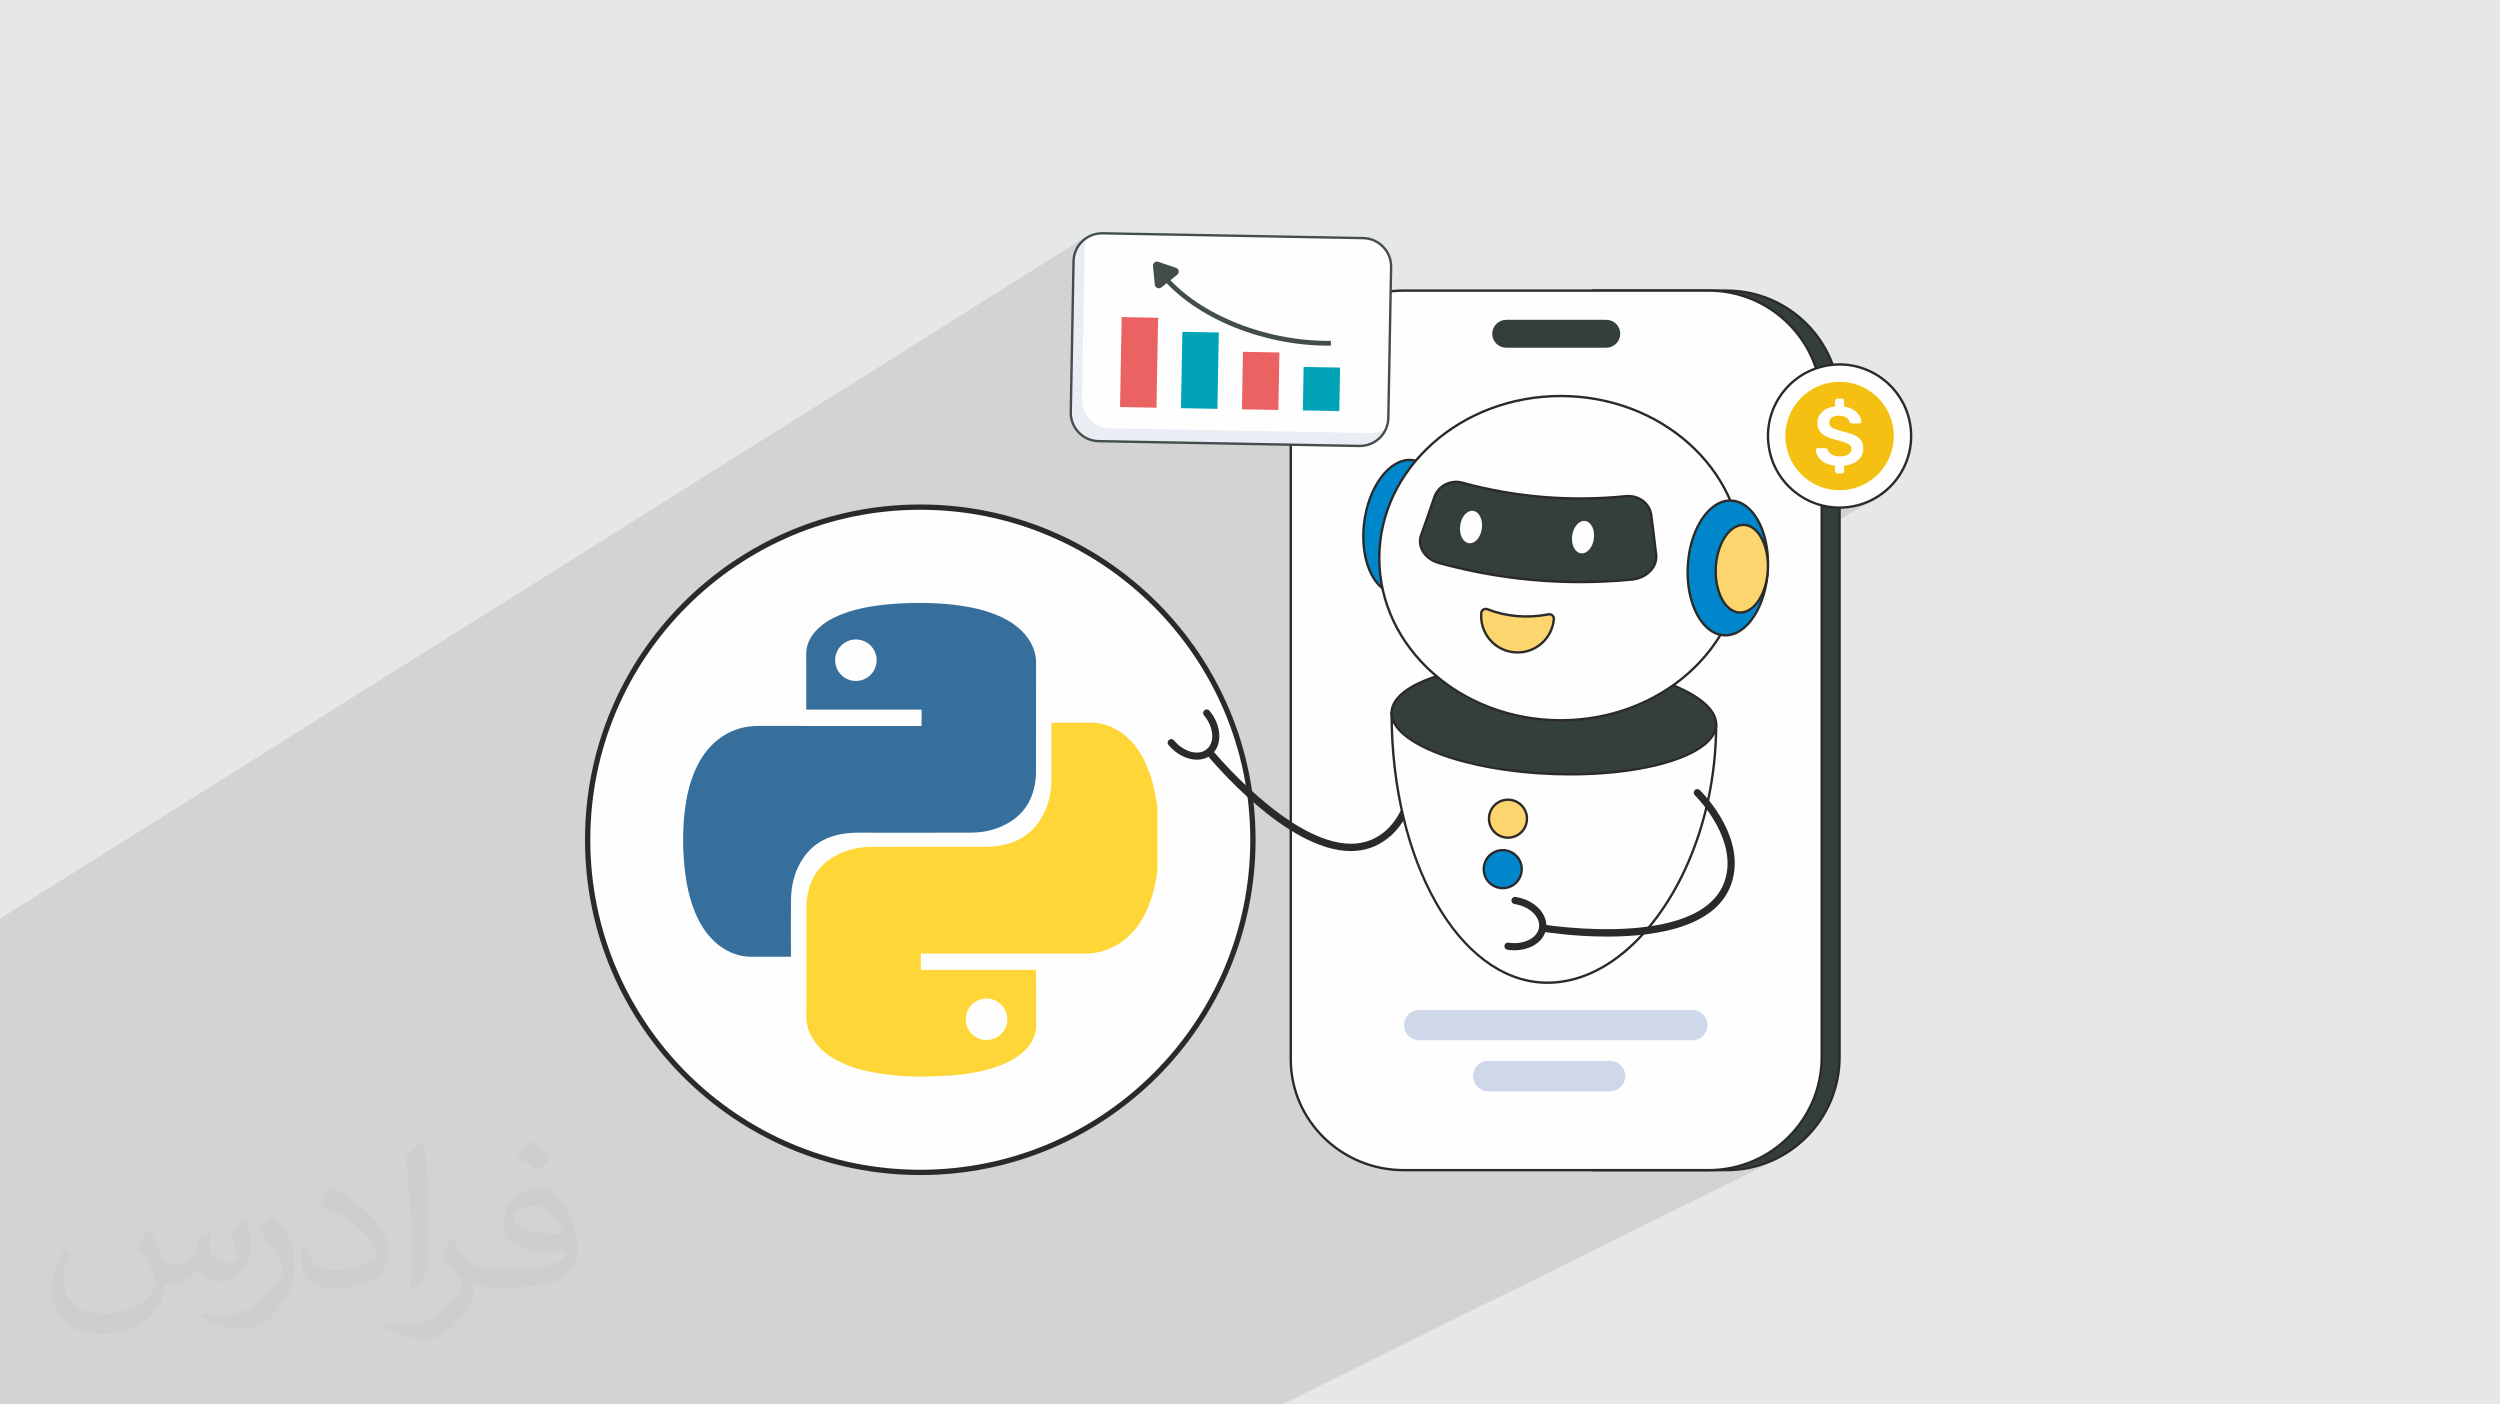 <?xml version="1.0" encoding="UTF-8"?>
<!DOCTYPE svg PUBLIC "-//W3C//DTD SVG 1.1//EN" "http://www.w3.org/Graphics/SVG/1.1/DTD/svg11.dtd">
<!-- Creator: CorelDRAW 2020 (64-Bit) -->
<svg xmlns="http://www.w3.org/2000/svg" xml:space="preserve" width="94.192mm" height="52.917mm" version="1.1" style="shape-rendering:geometricPrecision; text-rendering:geometricPrecision; image-rendering:optimizeQuality; fill-rule:evenodd; clip-rule:evenodd"
viewBox="0 0 9404.92 5283.66"
 xmlns:xlink="http://www.w3.org/1999/xlink"
 xmlns:xodm="http://www.corel.com/coreldraw/odm/2003">
 <defs>
  <style type="text/css">
   <![CDATA[
    .str0 {stroke:#2B2A29;stroke-width:19.97;stroke-miterlimit:22.926}
    .fil3 {fill:#FEFEFE}
    .fil0 {fill:#E6E7E8}
    .fil8 {fill:#FEFEFE;fill-rule:nonzero}
    .fil7 {fill:#2B2A29;fill-rule:nonzero}
    .fil12 {fill:#EB6262;fill-rule:nonzero}
    .fil14 {fill:#FCD56F;fill-rule:nonzero}
    .fil16 {fill:#F6C012;fill-rule:nonzero}
    .fil9 {fill:#EBEDF4;fill-rule:nonzero}
    .fil15 {fill:#CFD8E9;fill-rule:nonzero}
    .fil10 {fill:#424D4C;fill-rule:nonzero}
    .fil6 {fill:#343E3D;fill-rule:nonzero}
    .fil11 {fill:#00A4B6;fill-rule:nonzero}
    .fil13 {fill:#0086CA;fill-rule:nonzero}
    .fil4 {fill:#366E9C;fill-rule:nonzero}
    .fil5 {fill:#FFD637;fill-rule:nonzero}
    .fil2 {fill:#373435;fill-opacity:0.031}
    .fil1 {fill:#2B2A29;fill-opacity:0.102}
   ]]>
  </style>
 </defs>
 <g id="Layer_x0020_1">
  <polygon class="fil0" points="-0,0 9404.92,0 9404.92,5283.66 -0,5283.66 "/>
  <polygon class="fil1" points="790.64,5283.66 783.19,5283.66 778.35,5283.66 753.23,5283.66 716.68,5283.66 712.68,5283.66 710.55,5283.66 702.43,5283.66 684.71,5283.66 676.72,5283.66 668.8,5283.66 660.42,5283.66 658.72,5283.66 653.09,5283.66 644.91,5283.66 642.78,5283.66 641.52,5283.66 637.33,5283.66 637.24,5283.66 635.04,5283.66 634.94,5283.66 632.1,5283.66 631.31,5283.66 628.33,5283.66 625.26,5283.66 624.44,5283.66 621.5,5283.66 619.37,5283.66 616.88,5283.66 616.19,5283.66 611.15,5283.66 610.41,5283.66 603.65,5283.66 601.49,5283.66 599.26,5283.66 594.28,5283.66 592.56,5283.66 592.1,5283.66 588.03,5283.66 581.16,5283.66 577.55,5283.66 576.84,5283.66 572.37,5283.66 572.17,5283.66 551.11,5283.66 547.1,5283.66 543.39,5283.66 527.05,5283.66 524.66,5283.66 509.33,5283.66 501.67,5283.66 494.64,5283.66 493.52,5283.66 491.24,5283.66 481.67,5283.66 478.73,5283.66 458.6,5283.66 453.21,5283.66 449.05,5283.66 446.76,5283.66 445.18,5283.66 444.71,5283.66 439.46,5283.66 439.15,5283.66 437.58,5283.66 436.35,5283.66 434.75,5283.66 430.11,5283.66 410.64,5283.66 404.35,5283.66 400.63,5283.66 394.09,5283.66 367.28,5283.66 359.88,5283.66 351,5283.66 329.01,5283.66 327.5,5283.66 314.29,5283.66 304.49,5283.66 300.36,5283.66 300.04,5283.66 298.87,5283.66 295.93,5283.66 295.76,5283.66 291.58,5283.66 287.92,5283.66 285.72,5283.66 280.09,5283.66 264.74,5283.66 263.26,5283.66 262.25,5283.66 261.7,5283.66 258.7,5283.66 253.38,5283.66 249.97,5283.66 240.18,5283.66 239.69,5283.66 237.94,5283.66 231.77,5283.66 225.8,5283.66 225.35,5283.66 219.28,5283.66 206.7,5283.66 191.95,5283.66 191.44,5283.66 191.1,5283.66 126.32,5283.66 113.18,5283.66 110.66,5283.66 103.27,5283.66 98.25,5283.66 94.72,5283.66 80.78,5283.66 30.44,5283.66 27.73,5283.66 21.11,5283.66 19.75,5283.66 13.84,5283.66 11.52,5283.66 10.72,5283.66 -0,5283.66 -0,5281.88 -0,5277.66 -0,5276.67 -0,5273.36 -0,5270.04 -0,5261.47 -0,5261.16 -0,5258.92 -0,5258.83 -0,5254.8 -0,5250.49 -0,5218.25 -0,5215.13 -0,5213.51 -0,5194.09 -0,5184.27 -0,5148.33 -0,5143.87 -0,5141.93 -0,5122.16 -0,5119.55 -0,5116.94 -0,5111.93 -0,5106.16 -0,5099.12 -0,5093.17 -0,5090.2 -0,5089.73 -0,5085.05 -0,5076.15 -0,5036.09 -0,5011.75 -0,5008.74 -0,5004.73 -0,4995.71 -0,4992.35 -0,4991.26 -0,4980.44 -0,4976.93 -0,4975.89 -0,4971.43 -0,4958.08 -0,4911.37 -0,4905.8 -0,4904.34 -0,4903.79 -0,4879.83 -0,4847.3 -0,4845.81 -0,4844.19 -0,4837.33 -0,4833.87 -0,4833.63 -0,4829.97 -0,4821.04 -0,4820.62 -0,4816.46 -0,4812.28 -0,4811.77 -0,4807.07 -0,4802.9 -0,4793.03 -0,4764.76 -0,4762.57 -0,4750.81 -0,4748.37 -0,4709.94 -0,4705.51 -0,4705.47 -0,4700.94 -0,4694.67 -0,4693.6 -0,4689.77 -0,4685.14 -0,4669.36 -0,4652.44 -0,4643.98 -0,4641 -0,4634.97 -0,4628.97 -0,4563.28 -0,4556.08 -0,4538.32 -0,4532.66 -0,4491.14 -0,4479.57 -0,4465.64 -0,4442.07 -0,4440.13 -0,4430.06 -0,4425.4 -0,4416.5 -0,4407.22 -0,4396.08 -0,4366.08 -0,4365.08 -0,4361.65 -0,4326.29 -0,4325.52 -0,4324.49 -0,4322.93 -0,4309.66 -0,4294.02 -0,4293.15 -0,4273.42 -0,4269.53 -0,4230.9 -0,4221.88 -0,4221.18 -0,4217.41 -0,4216.13 -0,4212.37 -0,4207.73 -0,4170.47 -0,4168.22 -0,4166.92 -0,4163 -0,4156.62 -0,4142.65 -0,4094.73 -0,4045.09 -0,4028.17 -0,4009.98 -0,4007.47 -0,3989.74 -0,3969.61 -0,3874.05 -0,3823.13 -0,3797.43 -0,3780.46 -0,3771.16 -0,3745.38 -0,3718.56 -0,3689.61 -0,3683.97 -0,3514.59 -0,3512.01 -0,3509.44 -0,3492.37 -0,3483.46 -0,3466.08 -0,3461.35 -0,3461.32 -0,3459.08 -0,3456.62 4085.53,890.72 4076.61,897.06 4068.26,904.35 4062.45,910.52 4087.46,894.82 4087.24,895 4089.51,893.57 4087.57,898.28 4086.73,900.66 4090,898.61 4107.57,889.48 4126.88,883.85 4147.51,882.15 5128.16,900.24 5148.77,902.7 5167.9,909.04 5185.14,918.84 5200.09,931.65 5212.34,947.07 5221.49,964.66 5227.11,984.01 5228.81,1004.69 5227.12,1096.74 5237.63,1095.4 5259.23,1093.75 5281.1,1093.2 5983.36,1093.2 5990.98,1088.7 5990.98,1093.2 5995.46,1093.2 6428.02,1093.2 6495.17,1093.2 6517.04,1093.75 6538.63,1095.4 6559.91,1098.11 6580.85,1101.84 6601.42,1106.59 6621.6,1112.33 6641.36,1119.01 6660.66,1126.62 6679.5,1135.14 6697.83,1144.54 6715.63,1154.77 6732.89,1165.84 6749.56,1177.69 6765.62,1190.32 6781.05,1203.68 6795.82,1217.76 6809.9,1232.52 6823.26,1247.95 6835.89,1264.02 6847.74,1280.69 6858.81,1297.94 6869.04,1315.75 6878.44,1334.08 6886.95,1352.91 6894.56,1372.22 6901.25,1391.97 6906.98,1412.15 6911.74,1432.72 6912.45,1436.76 6919.19,1436.38 6939.66,1437.26 6959.63,1440.14 6979.01,1444.93 6997.67,1451.55 7015.49,1459.89 7032.36,1469.86 7048.19,1481.39 7062.84,1494.36 7076.21,1508.71 7088.19,1524.31 7098.64,1541.12 7107.49,1559 7114.6,1577.89 7119.85,1597.7 7123.15,1618.32 7124.35,1639.16 7123.48,1659.63 7120.59,1679.6 7115.8,1698.97 7109.18,1717.62 7100.84,1735.43 7090.86,1752.32 7079.34,1768.13 7066.36,1782.78 7052.01,1796.15 7036.4,1808.12 7019.59,1818.59 6920.37,1873.78 6920.37,1905.08 6922.71,1905.11 6935.83,1904.65 6948.99,1903.54 6975.72,1899.25 7001.39,1892.42 7025.88,1883.2 7049.1,1871.71 7006.46,1895.34 7027.75,1887.33 7051.36,1875.66 7007.92,1899.74 7015.57,1897.14 7027.98,1892.22 7040.1,1886.69 7051.93,1880.59 6920.37,1953.5 6920.37,3976.81 6919.82,3998.69 6918.18,4020.28 6915.47,4041.56 6911.74,4062.5 6906.98,4083.07 6901.25,4103.25 6894.56,4123 6886.95,4142.31 6878.44,4161.14 6869.04,4179.47 6858.81,4197.29 6847.74,4214.53 6835.89,4231.2 6823.26,4247.27 6809.9,4262.7 6795.82,4277.46 6781.05,4291.54 6765.62,4304.9 6749.56,4317.53 6732.89,4329.39 6715.63,4340.45 6697.83,4350.68 6679.5,4360.08 6628.97,4385.08 6642.76,4380.41 6662.26,4372.7 6681.29,4364.08 4822.4,5283.66 4812.98,5283.66 4803.11,5283.66 4758.49,5283.66 4749.14,5283.66 4739.23,5283.66 4726.7,5283.66 4709.42,5283.66 4662.66,5283.66 4645.41,5283.66 4315.4,5283.66 4252.77,5283.66 4245.93,5283.66 4237.44,5283.66 3758.54,5283.66 3752.74,5283.66 3695.91,5283.66 3694.39,5283.66 3690.28,5283.66 3632.55,5283.66 3569.03,5283.66 3552.28,5283.66 3536.91,5283.66 3476.84,5283.66 3108.52,5283.66 3095.55,5283.66 2896.7,5283.66 2890.34,5283.66 2880.94,5283.66 2872.35,5283.66 2841.99,5283.66 2839.76,5283.66 2822.75,5283.66 2725.48,5283.66 2527.51,5283.66 2514.46,5283.66 2501.7,5283.66 2466.7,5283.66 2448.97,5283.66 2439.03,5283.66 2410.42,5283.66 2403.8,5283.66 2402.21,5283.66 2402.02,5283.66 2398.78,5283.66 2393.46,5283.66 2391.67,5283.66 2168.92,5283.66 2140.71,5283.66 2132.55,5283.66 2122.18,5283.66 2074.88,5283.66 2057.39,5283.66 2052.88,5283.66 2043.64,5283.66 2035.72,5283.66 2035.1,5283.66 1921.91,5283.66 1921.03,5283.66 1895.86,5283.66 1824.9,5283.66 1816.52,5283.66 1810.35,5283.66 1808.41,5283.66 1796.28,5283.66 1794.32,5283.66 1781.15,5283.66 1773.2,5283.66 1764.76,5283.66 1753.46,5283.66 1752.87,5283.66 1752.86,5283.66 1744.44,5283.66 1736.32,5283.66 1736,5283.66 1730.33,5283.66 1729.43,5283.66 1727.29,5283.66 1726.37,5283.66 1723.33,5283.66 1723.29,5283.66 1719.38,5283.66 1624.11,5283.66 1623.32,5283.66 1599.47,5283.66 1501.29,5283.66 1486.15,5283.66 1478.3,5283.66 1469.97,5283.66 1430.78,5283.66 1419.93,5283.66 1363.56,5283.66 1355.82,5283.66 1347.22,5283.66 1334.42,5283.66 1332.26,5283.66 1297.79,5283.66 1283.92,5283.66 1282.16,5283.66 1278.69,5283.66 1249.31,5283.66 1241.51,5283.66 1233.57,5283.66 1232.24,5283.66 1227.48,5283.66 1213.85,5283.66 1213.34,5283.66 1187.45,5283.66 1155.67,5283.66 1147.9,5283.66 1140,5283.66 1134.18,5283.66 1101.72,5283.66 1097.54,5283.66 1067.7,5283.66 1054.88,5283.66 1009.86,5283.66 971.84,5283.66 963.68,5283.66 963.39,5283.66 952.87,5283.66 944.45,5283.66 934.06,5283.66 925.82,5283.66 911.59,5283.66 903.63,5283.66 895.73,5283.66 889.27,5283.66 874.98,5283.66 874.2,5283.66 866.98,5283.66 859.77,5283.66 851.26,5283.66 833.77,5283.66 828.12,5283.66 826.9,5283.66 820.5,5283.66 820.02,5283.66 800.69,5283.66 "/>
  <path class="fil2" d="M564.26 4628.75c17.95,27.21 29.6,53.36 40.96,82.43 8.45,16.91 12.93,48.09 52.57,48.09 11.61,0 28.28,-3.42 43.06,-11.61 16.63,-8.73 29.32,-21.94 35.94,-42l15.85 -53.36 38.57 -19.02 2.64 2.64c-5.27,20.09 -6.59,39.36 -6.59,54.43 0,44.63 38.57,61.56 69.22,61.56 17.95,0 34.09,-8.73 34.09,-25.11 0,-21.13 -8.98,-57.06 -20.62,-89.29 17.95,-17.95 35.94,-35.94 56.53,-50.47l3.17 1.6c8.98,38.04 14,75.56 14,100.66 0,24.57 -10.83,51.79 -19.81,69.49 -18.49,34.87 -51.25,62.62 -90.87,62.62 -30.1,0 -63.65,-15.07 -86.66,-43.06l-1.32 0c-21.66,26.96 -55.22,51.25 -108.86,51.25l-16.63 0c-2.64,35.41 -10.29,60.49 -21.94,82.95 -31.95,62.34 -126.81,106.47 -216.1,106.47 -124.17,0 -186.51,-71.59 -186.51,-166.96 0,-58.91 19.27,-113.6 48.88,-152.42l24.29 10.04c-18.49,35.41 -30.91,68.68 -30.91,101.45 0,89.29 72.66,131.83 156.4,131.83 77.68,0 173.83,-49.41 191.28,-106.72 -6.59,-62.62 -30.1,-91.93 -66.04,-148.99 10.83,-19.02 24.83,-38.04 42.28,-58.38l3.17 0 0 0 0 0 -0.02 -0.09zm1432.14 -336.04c26.15,16.39 51.79,35.66 76.87,57.85 -14,19.81 -31.45,37.79 -53.11,53.64 -25.11,-20.34 -50.19,-37.79 -75.84,-56.27 17.42,-19.55 34.62,-38.29 52.04,-55.22l0 0 0 0 0 0 0 0 0 0 0.03 0zm13.47 244.11c-42.28,0 -76.87,27.75 -76.87,48.34 0,44.13 84.53,57.85 185.72,57.31 -12.68,-51.79 -57.06,-105.68 -108.86,-105.68l0.01 0.03zm-94.86 236.19c54.96,0 103.04,-1.6 139.74,-10.83 40.96,-10.29 75.56,-30.91 75.56,-45.17 0,-3.7 0,-8.19 -1.32,-11.89 -22.98,2.11 -49.41,2.11 -72.38,2.11 -74.49,0 -131.55,-16.91 -154.02,-58.66 -5.55,-11.61 -9.51,-24.57 -9.51,-39.36 0,-40.43 17.42,-79.79 48.09,-107 25.61,-22.45 53.89,-36.44 82.67,-36.44 52.04,0 93.51,41.75 122.57,107.54 15.85,35.94 26.68,77.4 26.68,129.72 0,34.87 -9.51,64.19 -31.17,85.85 -40.43,39.11 -114.92,53.89 -229.04,53.89l-51.79 0 0 0 -13.47 0c-28.28,0 -48.62,-5.02 -64.72,-17.42l-2.64 0c0.79,6.59 1.32,12.93 1.32,19.02 0,25.61 -8.45,58.38 -25.61,84.53 -50.72,75.3 -105.68,108.04 -153.24,108.04 -48.09,0 -107,-18.49 -160.11,-42.54l9.51 -18.49c17.17,7.13 40.96,11.89 73.7,11.89 85.85,0 198.66,-82.43 212.66,-163 -3.17,-6.59 -8.98,-15.32 -17.17,-24.57 -25.11,-29.85 -40.96,-54.68 -55.75,-80.83 12.68,-25.11 24.29,-45.17 35.13,-63.4l4.49 -0.53c36.72,74.77 69.99,117.55 144.23,117.55l11.61 0 0 0 53.89 0 0 0 0 0 0 0 0 0 0 0 0.09 0.01zm-371.98 79c6.34,-34.34 6.87,-72.91 6.87,-108.86l0 -53.36c0,-99.6 -12.68,-244.36 -22.98,-338.68 17.95,-19.27 43.06,-42 62.87,-57.31l5.81 1.6c13.47,118.62 16.63,256 16.63,383.06 0,33.3 -1.32,65.79 -4.49,89.55 -1.85,30.1 -19.27,52.83 -56.53,87.7l-8.19 -3.7zm-382.8 -157.19c1.85,46.77 24.83,83.49 105.15,83.49 49.93,0 92.19,-12.93 138.96,-35.13 8.45,-3.7 12.93,-8.73 12.93,-12.93 0,-29.32 -22.45,-68.15 -60.23,-103.55 -36.72,-33.3 -85.34,-62.62 -130.76,-82.18 -15.6,-6.59 -20.62,-13.47 -20.62,-20.09 0,-13.47 17.95,-41.75 32.77,-62.09l5.02 -0.53c52.04,27.21 110.17,67.64 153.24,112.53 39.11,41.47 63.4,83.49 63.4,129.19 0,33.81 -10.29,65.51 -26.96,95.11 -57.06,28.79 -117.83,50.72 -178.06,50.72 -73.17,0 -123.1,-34.34 -123.1,-114.92 0,-8.73 0,-22.19 3.17,-39.64l25.11 0 0 0 0 0 0 0 0 0 0 0 -0.02 0zm-132.37 -132.9l45.45 73.45c16.63,27.21 32.23,56.81 32.23,103.55l0 59.7c0,48.34 -30.91,100.13 -80.83,151.38 -39.11,34.62 -73.7,49.41 -105.68,49.41 -47.55,0 -101.98,-14.79 -164.85,-41.75l7.13 -18.49c19.81,5.27 42.79,9.77 71.06,9.77 90.36,-0.53 182.8,-66.57 225.08,-147.15 5.02,-9.26 6.87,-17.95 6.87,-24.04 0,-9.26 -5.02,-19.55 -8.98,-28.79 -22.98,-43.31 -48.62,-82.95 -76.87,-119.68 14.79,-23.25 29.6,-45.7 45.7,-67.9l3.7 0.53 0 0 0 0 0 0 0 0 0 0 -0.02 0.01z"/>
  <g id="_3052775199648">
   <g>
    <circle class="fil3 str0" cx="3462.1" cy="3159.15" r="1251.37"/>
    <g>
     <path class="fil4" d="M2569.98 3188.06c0,-19.93 0,-39.85 0,-59.77 0.25,-1.9 0.66,-3.78 0.72,-5.67 0.97,-35.08 4.18,-69.92 9.9,-104.55 6.06,-36.66 15.1,-72.52 28.9,-107.06 18.59,-46.54 44.48,-88.19 82.76,-121.32 29.11,-25.19 62.39,-42.59 99.69,-51.93 23.42,-5.87 47.26,-6.92 71.5,-6.86 199.65,0.5 399.3,0.28 598.94,0.27 1.56,0 3.12,-0.16 4.54,-0.24 0,-20.72 0,-40.85 0,-61.48 -144.75,0 -289.15,0 -433.78,0 0,-2.43 0,-4.34 0,-6.26 -0.08,-64.37 -0.17,-128.75 -0.25,-193.11 -0.01,-1.79 -0.18,-3.57 -0.07,-5.35 0.46,-8.27 0.15,-16.68 1.66,-24.76 5.48,-29.51 20.91,-53.61 42.16,-74.25 24.44,-23.76 53.56,-40.14 84.87,-52.84 47.04,-19.08 96.23,-29.35 146.4,-35.76 37.16,-4.75 74.47,-7.32 111.91,-8.23 1.31,-0.04 2.62,-0.4 3.91,-0.61 22.91,0 45.79,0 68.7,0 1.75,0.23 3.49,0.63 5.25,0.67 41.92,1.05 83.62,4.39 125.07,10.87 40.52,6.31 80.27,15.66 118.57,30.54 38.23,14.86 73.61,34.46 102.98,63.69 24.74,24.62 42.16,53.46 50.03,87.72 3.65,15.91 3.35,31.98 3.3,48.24 -0.36,130.68 -0.19,261.37 -0.23,392.07 -0.01,21.15 -2.3,42.09 -7.15,62.7 -12.51,53.28 -40.97,95.63 -87.31,125.18 -45.26,28.88 -95.49,42.18 -148.64,42.43 -141.55,0.65 -283.09,0.28 -424.64,0.17 -27.88,-0.01 -55.46,2.18 -82.54,9.1 -49.79,12.72 -91.14,38.44 -121.3,80.52 -34.82,48.58 -49.6,103.76 -50.18,162.8 -0.69,69.72 -0.14,139.46 -0.14,209.19 0,1.59 0,3.19 0,5.13 -2.17,0 -3.77,-0.01 -5.39,0 -49.8,0 -99.61,0.16 -149.42,-0.11 -9.6,-0.06 -19.32,-1.03 -28.74,-2.9 -39.54,-7.86 -73.78,-26.26 -103.29,-53.57 -34.15,-31.59 -57.56,-70.32 -74.96,-113.01 -14.37,-35.28 -23.91,-71.91 -30.57,-109.36 -6.06,-34.11 -9.73,-68.47 -11.48,-103.04 -0.5,-9.76 -1.12,-19.5 -1.69,-29.26zm649.86 -782.41l0 0c-43.08,0.01 -77.98,34.75 -78.03,77.68 -0.04,43.34 34.69,78.39 77.75,78.46 43.14,0.06 78.31,-34.92 78.37,-77.95 0.06,-43.14 -34.94,-78.19 -78.09,-78.19z"/>
     <path class="fil5" d="M4354.22 3036.4c0,80.59 0,161.17 0,241.76 -1.19,6.83 -2.43,13.66 -3.53,20.5 -5.71,35.06 -14.15,69.38 -26.85,102.58 -17.89,46.78 -42.87,88.98 -80.32,122.98 -36.47,33.11 -79.1,53.35 -127.81,60.87 -16.52,2.55 -33.08,2.18 -49.74,2.16 -198.94,-0.27 -397.88,-0.18 -596.81,-0.18 -1.6,0 -3.21,0 -4.94,0 0,20.73 0,40.97 0,61.54 144.53,0 288.7,0 433.42,0 0,1.89 0,3.48 0.01,5.07 0.26,68.55 0.61,137.08 0.7,205.63 0.01,7.21 -0.79,14.57 -2.31,21.62 -6.88,31.91 -24.79,57.12 -48.93,78.26 -31.02,27.18 -67.67,44.04 -106.45,56.69 -53.48,17.43 -108.69,25.98 -164.55,30.06 -32.73,2.4 -65.61,3.16 -98.43,3.83 -41.79,0.86 -83.54,-0.96 -125.07,-5.61 -25.18,-2.82 -50.27,-6.8 -75.19,-11.45 -42.41,-7.92 -83.4,-20.56 -122.03,-40.11 -36.55,-18.49 -68.72,-42.42 -92.3,-76.54 -16.22,-23.44 -26.76,-49.22 -29.19,-77.81 -0.89,-10.44 -0.29,-21.04 -0.29,-31.56 -0.01,-127.87 0.02,-255.73 -0.03,-383.6 -0.02,-22.64 1.59,-45.08 6.55,-67.22 12.03,-53.55 39.95,-96.47 86.17,-126.55 45.8,-29.79 96.88,-43.24 151.02,-43.47 141.84,-0.59 283.68,-0.24 425.53,-0.16 28.48,0.01 56.57,-2.59 84.17,-9.98 46.85,-12.57 86.03,-36.91 115.31,-75.85 35.59,-47.3 51.65,-101.72 52.79,-160.07 1.38,-71.64 0.34,-143.33 0.35,-214.99 0,-1.87 0,-3.73 0,-5.94 2.36,0 4.11,0 5.87,0 47.73,0 95.46,0.15 143.18,-0.06 30.93,-0.14 59.86,7.51 87.27,21.37 40.91,20.71 71.89,52.14 96.04,90.58 35.3,56.17 52.45,118.63 62.78,183.38 1.18,7.42 2.39,14.85 3.58,22.27zm-643.35 876.12l0 0c43.3,0.09 78.37,-34.62 78.51,-77.72 0.14,-42.81 -34.97,-78.26 -77.59,-78.35 -43.45,-0.1 -78.34,34.41 -78.5,77.65 -0.18,43.52 34.27,78.34 77.58,78.42z"/>
    </g>
   </g>
   <g>
    <path class="fil6" d="M6495.17 1093.2l-499.7 0 0 3308.8 499.7 0c234.79,0 425.21,-190.38 425.21,-425.2l0 -2458.41c0,-234.78 -190.41,-425.2 -425.21,-425.2z"/>
    <path class="fil7" d="M5999.98 4397.52l495.19 0c231.99,0 420.75,-188.72 420.75,-420.71l0 -2458.41c0,-231.98 -188.76,-420.69 -420.75,-420.69l-495.19 0 0 3299.81zm495.19 9l-504.19 0 0 -3317.82 504.19 0c236.93,0 429.71,192.77 429.71,429.7l0 2458.41c0,236.96 -192.78,429.71 -429.71,429.71z"/>
    <path class="fil8" d="M4855.92 1527.29l0 2458.42c0,225.92 190.38,416.3 425.19,416.3l1146.91 0c234.88,0 425.19,-190.38 425.19,-425.2l0 -2458.41c0,-234.78 -190.3,-425.2 -425.19,-425.2l-1146.91 0c-234.8,0 -425.19,190.41 -425.19,434.08z"/>
    <path class="fil7" d="M5281.1 1097.71c-235.91,0 -420.71,188.69 -420.71,429.58l0 2458.42c0,227.08 188.72,411.82 420.71,411.82l1146.89 0c231.99,0 420.7,-188.72 420.7,-420.71l0 -2458.41c0,-231.98 -188.71,-420.69 -420.7,-420.69l-1146.89 0zm1146.89 3308.81l-1146.89 0c-236.96,0 -429.71,-188.77 -429.71,-420.81l0 -2458.42c0,-118.6 44.69,-229.25 125.86,-311.59 80.73,-81.9 188.63,-127 303.85,-127l1146.89 0c236.93,0 429.71,192.77 429.71,429.7l0 2458.41c0,236.96 -192.78,429.71 -429.71,429.71z"/>
    <path class="fil8" d="M4038.67 982.63l-10.47 568.03c-1.11,59.07 45.92,107.85 104.98,108.94l980.65 18.09c59.19,1.08 107.94,-45.91 109.03,-104.99l10.47 -567.93c1.1,-59.13 -45.95,-107.95 -105.09,-109.02l-980.65 -18.09c-59.06,-1.09 -107.83,45.92 -108.93,104.98z"/>
    <path class="fil9" d="M4038.67 982.63l-10.47 568.03c-1.11,59.07 45.92,107.85 104.98,108.94l980.65 18.09c44.71,0.82 83.49,-25.82 100.26,-64.45 -16.89,10.52 -36.9,16.32 -58.17,15.93l-980.66 -18.08c-59.08,-1.09 -106.08,-49.86 -105,-108.95l10.47 -568.02c0.27,-14.47 3.32,-28.14 8.79,-40.55 -29.92,18.41 -50.14,51.27 -50.84,89.07z"/>
    <path class="fil10" d="M4038.67 982.63l4.5 0.09 -10.47 568.02c-0.51,27.37 9.68,53.29 28.67,73.01 18.98,19.7 44.52,30.84 71.89,31.34l980.65 18.08c56.55,1.02 103.42,-44.05 104.44,-100.56l10.47 -567.93c1.05,-56.55 -44.09,-103.4 -100.66,-104.45l-980.65 -18.08c-56.36,-1.05 -103.31,44.05 -104.34,100.57l-4.5 -0.09zm1077.16 699.57c-0.69,0 -1.39,-0.01 -2.07,-0.02l-980.67 -18.09c-29.78,-0.55 -57.55,-12.65 -78.21,-34.1 -20.68,-21.44 -31.74,-49.63 -31.2,-79.41l10.47 -568.03c0.56,-29.77 12.67,-57.55 34.11,-78.2 21.43,-20.68 49.73,-31.38 79.41,-31.2l980.65 18.09c61.54,1.13 110.65,52.09 109.52,113.6l-10.5 567.94c-1.1,60.76 -50.94,109.42 -111.51,109.42z"/>
    <polygon class="fil11" points="4901.25,1543.98 5038.37,1546.52 5041.41,1382.84 4904.28,1380.31 "/>
    <polygon class="fil12" points="4672,1539.76 4809.13,1542.29 4813.1,1326.03 4675.99,1323.5 "/>
    <polygon class="fil11" points="4442.75,1535.53 4579.88,1538.06 4585.17,1250.81 4448.04,1248.28 "/>
    <polygon class="fil12" points="4213.5,1531.3 4350.63,1533.83 4356.86,1195.32 4219.73,1192.77 "/>
    <path class="fil10" d="M4997.2 1300.38c-258.23,0 -522.04,-113.43 -644.29,-277.78l14.48 -10.74c120.54,162.06 383.43,273.09 639.29,270.46l0.19 18c-3.2,0.04 -6.47,0.06 -9.67,0.06z"/>
    <path class="fil10" d="M4369.09 1081.26l59.59 -47.42c9.49,-7.56 6.85,-22.64 -4.65,-26.51l-66.41 -22.36c-10.52,-3.54 -21.22,4.94 -20.14,16.01l6.82 69.77c1.18,12.08 15.28,18.06 24.79,10.5z"/>
    <path class="fil6" d="M5613.7 1255.63c0,28.97 23.5,52.45 52.45,52.45l376.72 0c14.48,0 27.61,-5.9 37.11,-15.33 9.51,-9.51 15.42,-22.64 15.42,-37.12 0,-28.96 -23.5,-52.44 -52.53,-52.44l-376.72 0c-14.48,0 -27.61,5.89 -37.11,15.32 -9.43,9.52 -15.34,22.65 -15.34,37.12z"/>
    <path class="fil13" d="M5432.34 1993.76c-15.29,139.28 -95.05,247.2 -178.17,241.07 -83.11,-6.15 -138.09,-124.03 -122.83,-263.3 15.28,-139.27 95.04,-247.2 178.16,-241.06 83.12,6.14 138.12,124.03 122.84,263.29z"/>
    <path class="fil7" d="M5302.7 1734.72c-78.26,0 -152.31,104.28 -166.89,237.3 -9.6,87.31 9.16,171.2 48.85,218.94 19.85,23.84 43.99,37.45 69.85,39.37 80.44,6.24 158.35,-100.39 173.34,-237.05 9.59,-87.32 -9.14,-171.22 -48.86,-218.96 -19.85,-23.84 -43.99,-37.45 -69.82,-39.35 -2.18,-0.17 -4.32,-0.25 -6.47,-0.25zm-41.85 504.85c-2.34,0 -4.67,-0.08 -7.01,-0.26 -28.36,-2.1 -54.65,-16.82 -76.08,-42.59 -41.87,-50.3 -60.88,-134.68 -50.89,-225.69 15.53,-141.42 97.59,-251.04 182.97,-245.05 28.34,2.09 54.63,16.81 76.08,42.58 41.85,50.3 60.86,134.68 50.86,225.7 -15.07,137.55 -93.11,245.31 -175.93,245.31z"/>
    <path class="fil7" d="M5081.67 3201.65c-242.62,0 -528.46,-346.41 -542.83,-364.06 -4.72,-5.78 -3.86,-14.29 1.91,-19 5.78,-4.73 14.32,-3.84 19.01,1.93 3.41,4.19 291.59,353.49 522.53,353.52 43.4,0 84.76,-12.33 121.85,-41.62 119.22,-94.07 104.91,-297.81 104.74,-299.86 -0.59,-7.43 4.97,-13.92 12.41,-14.51 7.39,-0.55 13.94,4.97 14.5,12.41 0.7,8.94 15.72,220.08 -114.92,323.16 -42.9,33.86 -90.15,48.02 -139.2,48.02z"/>
    <path class="fil7" d="M4502.77 2857.89c-36.52,0.01 -77.16,-19.6 -107.08,-55.44 -4.78,-5.73 -4,-14.24 1.72,-19.02 5.72,-4.78 14.24,-4 19.02,1.71 37,44.31 92.44,59.25 123.53,33.28 31.1,-25.97 26.3,-83.16 -10.71,-127.48 -4.78,-5.73 -4.02,-14.24 1.7,-19.02 5.74,-4.78 14.26,-4 19.04,1.71 46.54,55.76 49.81,130 7.28,165.52 -15.21,12.69 -34.22,18.74 -54.5,18.74z"/>
    <path class="fil8" d="M6456.09 2726.49c0,527.5 -310.44,982.45 -647.6,970.23 -337.16,-12.24 -573.39,-487.04 -573.39,-1014.43l1220.99 44.2z"/>
    <path class="fil7" d="M5239.61 2686.96c1.4,552.55 250.85,993.71 569.04,1005.25 115.14,4.03 231.38,-46.67 335.47,-147.07 188.8,-182.05 306.41,-493.77 307.45,-814.32l-1211.97 -43.86zm582.26 1014.49c-4.54,0 -9.03,-0.08 -13.54,-0.25 -323.97,-11.76 -577.72,-459.32 -577.72,-1018.91l0 -4.67 4.65 0.17 1225.33 44.35 0 4.34c0,324.43 -118.87,640.6 -310.22,825.13 -101.85,98.24 -215.15,149.83 -328.51,149.83z"/>
    <path class="fil14" d="M5712.72 3139.33c-32.82,21.9 -77.21,13.13 -99.21,-19.7 -21.89,-32.84 -13.14,-77.22 19.71,-99.22 32.82,-21.89 77.21,-13.04 99.21,19.71 21.89,32.83 13.02,77.21 -19.71,99.21z"/>
    <path class="fil7" d="M5672.81 3012.94c-12.79,0 -25.7,3.62 -37.08,11.22 -30.68,20.53 -38.95,62.24 -18.46,92.97 20.52,30.65 62.23,38.92 92.95,18.45 30.65,-20.58 38.92,-62.29 18.48,-92.97 -12.94,-19.25 -34.24,-29.68 -55.89,-29.68zm0.3 142.89c-24.55,0 -48.7,-11.84 -63.33,-33.7 -23.25,-34.87 -13.86,-82.17 20.92,-105.46 34.84,-23.21 82.14,-13.82 105.47,20.93 23.2,34.82 13.81,82.13 -20.92,105.46l-0.03 0.01c-12.92,8.63 -27.61,12.76 -42.11,12.76z"/>
    <path class="fil13" d="M5693.03 3329.19c-32.85,21.89 -77.24,13.14 -99.24,-19.71 -21.89,-32.82 -13.13,-77.21 19.72,-99.21 32.84,-21.89 77.21,-13.02 99.21,19.71 21.91,32.85 13.05,77.22 -19.69,99.21z"/>
    <path class="fil7" d="M5653.09 3202.8c-12.78,0 -25.69,3.63 -37.08,11.23 -30.64,20.52 -38.94,62.23 -18.45,92.98 20.52,30.64 62.23,38.88 92.98,18.44 30.62,-20.6 38.89,-62.31 18.45,-92.97 -12.95,-19.26 -34.24,-29.69 -55.9,-29.69zm0.33 142.9c-24.57,0 -48.72,-11.83 -63.35,-33.7 -23.23,-34.86 -13.84,-82.16 20.95,-105.47 34.81,-23.22 82.11,-13.83 105.46,20.92 23.2,34.84 13.81,82.14 -20.95,105.47l0 0.03c-12.94,8.62 -27.61,12.75 -42.11,12.75z"/>
    <path class="fil6" d="M6456.09 2724.62c0,115.14 -273.33,199.01 -610.48,187.32 -337.16,-11.69 -610.48,-114.52 -610.48,-229.66 0,-115.15 273.32,-199.01 610.48,-187.32 337.15,11.69 610.48,114.51 610.48,229.66z"/>
    <path class="fil7" d="M5783.4 2498.37c-234.28,0 -435.72,46.68 -512.55,120.89 -20.71,20.01 -31.21,41.21 -31.21,63.01 0,112.56 271.93,213.58 606.13,225.16 260.19,9.17 491.07,-39.12 574.6,-119.8 20.73,-20.01 31.2,-41.22 31.2,-63.01 0,-112.56 -271.9,-213.58 -606.12,-225.17 -20.88,-0.73 -41.61,-1.08 -62.05,-1.08zm124.02 419.14c-20.44,0 -41.09,-0.35 -61.98,-1.07 -339.02,-11.77 -614.81,-116.8 -614.81,-234.17 0,-24.35 11.41,-47.73 33.95,-69.48 85.19,-82.27 318.66,-131.4 581.18,-122.33 339.01,11.76 614.83,116.8 614.83,234.17 0,24.34 -11.44,47.73 -33.98,69.48 -78.39,75.73 -282.56,123.4 -519.19,123.4z"/>
    <path class="fil8" d="M6553.88 2099.71c0,336.85 -305.58,609.92 -682.54,609.92 -376.94,0 -682.52,-273.07 -682.52,-609.92 0,-336.85 305.58,-609.92 682.52,-609.92 376.96,0 682.54,273.07 682.54,609.92z"/>
    <path class="fil7" d="M5871.34 1494.3c-373.85,0 -678,271.58 -678,605.41 0,333.83 304.15,605.42 678,605.42 373.86,0 678.03,-271.59 678.03,-605.42 0,-333.83 -304.17,-605.41 -678.03,-605.41zm0 1219.84c-378.82,0 -687.02,-275.63 -687.02,-614.43 0,-338.79 308.2,-614.42 687.02,-614.42 378.84,0 686.99,275.63 686.99,614.42 0,338.8 -308.15,614.43 -686.99,614.43z"/>
    <path class="fil13" d="M6650.87 2136.6c-4.94,140.02 -76.56,253.53 -159.88,253.53 -83.35,0 -146.9,-113.51 -141.94,-253.53 4.97,-140.02 76.57,-253.53 159.9,-253.53 83.37,0 146.92,113.51 141.92,253.53z"/>
    <path class="fil7" d="M6508.96 1887.57c-80.8,0 -150.52,111.78 -155.38,249.18 -3.12,87.78 21.73,170.07 64.86,214.76 21.54,22.32 46.62,34.1 72.56,34.1 80.79,0 150.48,-111.78 155.37,-249.17 3.14,-87.8 -21.75,-170.09 -64.86,-214.77 -21.53,-22.31 -46.57,-34.1 -72.55,-34.1zm-17.96 507.05c-28.44,0 -55.78,-12.75 -79.04,-36.85 -45.44,-47.09 -70.62,-129.83 -67.38,-221.32 5.05,-142.2 78.8,-257.88 164.38,-257.88 28.45,0 55.75,12.75 79.03,36.86 45.47,47.08 70.63,129.82 67.39,221.32 -5.05,142.19 -78.81,257.87 -164.38,257.87z"/>
    <path class="fil14" d="M6650.76 2139.49c-3.24,91.03 -49.75,164.83 -103.96,164.83 -54.21,0 -95.5,-73.8 -92.27,-164.83 3.23,-91.03 49.81,-164.83 103.96,-164.83 54.21,0 95.52,73.8 92.27,164.83z"/>
    <path class="fil7" d="M6558.49 1979.15c-51.68,0 -96.33,72 -99.46,160.5 -2.01,56.64 13.95,109.71 41.74,138.47 13.68,14.19 29.61,21.7 46.03,21.7 51.68,0 96.33,-71.99 99.46,-160.49 2.04,-56.66 -13.95,-109.72 -41.74,-138.48 -13.68,-14.19 -29.61,-21.7 -46.03,-21.7zm-11.69 329.66c-18.95,0 -37.07,-8.45 -52.51,-24.44 -29.85,-30.91 -46.4,-85.13 -44.24,-145.04 3.3,-93.28 51.93,-169.17 108.45,-169.17 18.89,0 37.07,8.45 52.51,24.44 29.81,30.92 46.35,85.14 44.26,145.05 -3.3,93.28 -51.95,169.16 -108.47,169.16z"/>
    <path class="fil6" d="M6139.2 2180.29c-247.54,23.83 -494.05,1.65 -727.25,-62.82 -52.5,-14.57 -81.27,-62.82 -65.52,-105.11 17.02,-47.44 33.57,-95.12 49.79,-142.8 14.9,-42.62 61.04,-65.64 104.62,-53.66 196.7,53.66 405.14,71.87 615.11,50.73 46.38,-4.69 89.58,25.49 95.95,70.1 6.55,50.03 12.68,100.05 18.42,150.2 5.53,44.73 -35.46,88.2 -91.13,93.36z"/>
    <path class="fil7" d="M5477.51 1817.24c-34.03,0 -65.56,20.94 -77.05,53.81 -17.45,51.34 -33.76,98.07 -49.81,142.83 -6.42,17.29 -5.08,36.33 3.75,53.68 11.06,21.67 32.47,38.27 58.74,45.57 236.01,65.23 480.14,86.33 725.64,62.68l0.02 0c28.58,-2.65 54.42,-15.93 70.93,-36.42 12.59,-15.67 18.31,-34.09 16.14,-51.9 -6.04,-52.62 -12.05,-101.72 -18.44,-150.16 -5.91,-41.69 -46.01,-70.71 -91.02,-66.22 -208.56,21.03 -416.06,3.88 -616.77,-50.86 -7.36,-2.03 -14.79,-3 -22.13,-3zm466.71 376.95c-180.45,0 -359.16,-24.19 -533.48,-72.39 -28.71,-7.96 -52.15,-26.24 -64.34,-50.14 -10.01,-19.62 -11.49,-41.24 -4.19,-60.88 16.01,-44.64 32.28,-91.33 49.74,-142.67 15.55,-44.42 63.86,-69.24 110.08,-56.55 199.6,54.47 406.02,71.45 613.46,50.59 49.84,-5.1 94.26,27.43 100.84,73.96 6.4,48.54 12.44,97.69 18.48,150.32 2.5,20.2 -3.91,41.04 -18.07,58.61 -18.02,22.38 -46.11,36.86 -77.1,39.74 -65.26,6.28 -130.44,9.42 -195.41,9.42z"/>
    <path class="fil8" d="M5574.81 1987.93c-4.32,33.59 -26.19,58.48 -48.72,55.55 -22.57,-2.94 -37.35,-32.53 -33.01,-66.12 4.35,-33.58 26.18,-58.47 48.75,-55.55 22.54,2.94 37.33,32.54 32.98,66.12z"/>
    <path class="fil8" d="M5996.17 2025.98c-4.36,33.58 -26.19,58.48 -48.73,55.55 -22.57,-2.94 -37.35,-32.53 -33.01,-66.12 4.35,-33.58 26.19,-58.48 48.72,-55.55 22.57,2.94 37.36,32.53 33.02,66.12z"/>
    <path class="fil14" d="M5595.27 2291.81c-10.2,-3.99 -21.73,2.78 -22.69,13.69l-0.03 0.23c-6.5,75.37 49.34,141.74 124.72,148.23 75.37,6.5 141.73,-49.34 148.23,-124.7l0.05 -0.63c0.86,-10.75 -9.05,-19.47 -19.66,-17.47 -85.18,16.01 -161.46,7.73 -230.62,-19.34z"/>
    <path class="fil7" d="M5589.15 2295.16c-2.28,0 -4.53,0.63 -6.55,1.88 -3.2,1.99 -5.21,5.21 -5.53,8.87 -3.07,35.47 7.82,69.78 30.58,96.86 22.78,27.08 54.74,43.66 90,46.7 35.32,3.08 69.58,-7.82 96.65,-30.59 27.07,-22.79 43.64,-54.74 46.71,-89.99 0.32,-4.25 -1.11,-7.81 -3.89,-10.32 -2.91,-2.61 -6.72,-3.66 -10.39,-2.98 -82.11,15.43 -160.53,8.85 -233.09,-19.56l0 0c-1.46,-0.58 -2.99,-0.86 -4.49,-0.86zm120.13 163.82c-4.1,0 -8.24,-0.18 -12.4,-0.54 -37.65,-3.25 -71.79,-20.96 -96.12,-49.87 -24.3,-28.92 -35.94,-65.58 -32.65,-103.23 0.59,-6.72 4.12,-12.45 9.75,-15.95 5.72,-3.53 12.84,-4.19 19.07,-1.77l0 0c70.95,27.79 147.71,34.21 228.14,19.11 6.5,-1.22 13.08,0.64 18.07,5.13 4.91,4.41 7.42,10.66 6.9,17.13 -3.3,38.3 -21.03,72.43 -49.92,96.75 -25.73,21.65 -57.6,33.23 -90.83,33.23z"/>
    <path class="fil7" d="M6046.28 3523.42c-127.95,0 -234.08,-16.99 -244.77,-18.77 -7.36,-1.21 -12.33,-8.16 -11.12,-15.52 1.21,-7.36 8.2,-12.36 15.53,-11.12 6.36,1.05 636.13,101.79 689.65,-192.11 27.29,-149.64 -118.22,-292.76 -119.69,-294.18 -5.35,-5.2 -5.48,-13.75 -0.3,-19.09 5.21,-5.36 13.75,-5.49 19.09,-0.31 6.45,6.25 157.3,154.74 127.48,318.42 -35.15,193.19 -280.85,232.69 -475.86,232.69z"/>
    <path class="fil7" d="M5697.32 3574.96c-8.7,0 -17.56,-0.67 -26.42,-2.05 -7.39,-1.12 -12.44,-8 -11.3,-15.38 1.15,-7.39 8.06,-12.41 15.42,-11.28 28.41,4.34 56.15,0.4 78.17,-11.12 20.68,-10.79 33.63,-26.99 36.5,-45.6 6.15,-40.04 -35.3,-79.76 -92.34,-88.55 -7.39,-1.16 -12.43,-8.03 -11.3,-15.42 1.13,-7.39 7.95,-12.43 15.42,-11.28 71.78,11.04 123.32,64.57 114.9,119.33 -4.19,27.34 -22.19,50.57 -50.66,65.47 -20.03,10.45 -43.66,15.88 -68.38,15.88z"/>
    <path class="fil15" d="M6423.46 3856.39c0,15.74 -6.4,29.99 -16.7,40.34 -10.34,10.31 -24.6,16.7 -40.34,16.7l-1027.54 0c-31.47,0 -57.03,-25.57 -57.03,-57.04 0,-15.74 6.39,-29.97 16.73,-40.31 10.3,-10.31 24.57,-16.71 40.3,-16.71l1027.54 0c31.47,0 57.04,25.57 57.04,57.02z"/>
    <path class="fil15" d="M6114.52 4048.17c0,15.75 -6.39,30 -16.73,40.31 -10.31,10.34 -24.57,16.73 -40.31,16.73l-459.11 0c-31.48,0 -57.04,-25.56 -57.04,-57.04 0,-15.74 6.39,-29.99 16.73,-40.31 10.31,-10.34 24.57,-16.73 40.31,-16.73l459.11 0c31.47,0 57.04,25.57 57.04,57.04z"/>
    <path class="fil8" d="M7188.06 1611.26c16.04,147.84 -90.78,280.7 -238.58,296.75 -147.85,16.07 -280.71,-90.76 -296.79,-238.6 -16.05,-147.84 90.78,-280.71 238.63,-296.76 147.85,-16.06 280.71,90.77 296.74,238.61z"/>
    <path class="fil7" d="M6920.59 1375.57c-9.56,0 -19.11,0.51 -28.84,1.57 -70.24,7.63 -133.41,42.2 -177.72,97.29 -44.32,55.13 -64.48,124.19 -56.84,194.5 7.63,70.29 42.18,133.43 97.31,177.74 55.09,44.32 124.18,64.5 194.49,56.87 145.15,-15.76 250.33,-146.66 234.62,-291.8 -14.72,-135.45 -129.72,-236.17 -263.02,-236.17zm-0.77 538.55c-62.07,0 -121.88,-20.97 -170.97,-60.45 -57.01,-45.81 -92.76,-111.08 -100.62,-183.78 -7.91,-72.69 12.96,-144.11 58.82,-201.09 45.8,-56.99 111.05,-92.73 183.77,-100.63 149.98,-16.25 285.37,92.53 301.73,242.59 7.86,72.69 -13.01,144.12 -58.82,201.11 -45.8,56.98 -111.1,92.72 -183.76,100.62 -10.1,1.09 -20.16,1.63 -30.15,1.63z"/>
    <path class="fil16" d="M7123.15 1618.32c12.19,111.96 -68.77,212.62 -180.75,224.78 -111.99,12.16 -212.61,-68.78 -224.8,-180.74 -12.13,-112 68.77,-212.62 180.75,-224.78 111.99,-12.17 212.66,68.73 224.8,180.74z"/>
    <path class="fil8" d="M6910.71 1780.91c-2.09,0 -3.84,-0.73 -5.33,-2.19 -1.48,-1.46 -2.2,-3.23 -2.2,-5.31l0 -21.86c-15.38,-1.47 -28.39,-5.16 -39.05,-11.09 -10.59,-5.94 -18.61,-13.12 -23.99,-21.56 -5.44,-8.43 -8.35,-17.22 -8.79,-26.4 0,-1.87 0.66,-3.43 2.03,-4.68 1.38,-1.25 2.97,-1.88 4.83,-1.88l27.79 0c2.53,0 4.5,0.58 5.99,1.72 1.43,1.16 2.58,2.56 3.4,4.21 1.48,3.97 3.95,7.87 7.36,11.72 3.4,3.85 8.3,7.03 14.5,9.53 6.26,2.51 14.06,3.75 23.45,3.75 15,0 26.14,-2.51 33.39,-7.5 7.31,-5 10.98,-11.76 10.98,-20.31 0,-6.04 -1.92,-10.88 -5.82,-14.53 -3.84,-3.64 -9.93,-6.98 -18.23,-9.99 -8.35,-3.02 -19.28,-6.19 -32.79,-9.53 -15.43,-3.75 -28.45,-8.28 -39.05,-13.59 -10.65,-5.31 -18.61,-12.03 -23.94,-20.15 -5.27,-8.12 -7.96,-18.43 -7.96,-30.93 0,-16.03 5.82,-29.68 17.51,-40.92 11.64,-11.24 27.8,-18.12 48.39,-20.62l0 -21.55c0,-2.09 0.72,-3.85 2.2,-5.32 1.49,-1.45 3.25,-2.19 5.33,-2.19l19.05 0c2.09,0 3.84,0.74 5.33,2.19 1.43,1.47 2.15,3.24 2.15,5.32l0 22.18c14.17,2.08 26.08,6.25 35.64,12.49 9.56,6.25 16.86,13.39 21.86,21.4 5,8.03 7.59,15.78 7.81,23.27 0,1.67 -0.55,3.19 -1.71,4.53 -1.15,1.35 -2.8,2.04 -4.83,2.04l-29.06 0c-1.87,0 -3.62,-0.42 -5.32,-1.27 -1.71,-0.82 -3.03,-2.38 -4.06,-4.67 -1.05,-6.45 -5,-11.98 -11.86,-16.56 -6.87,-4.57 -15.83,-6.87 -26.86,-6.87 -11.26,0 -20.27,2.09 -27.02,6.25 -6.76,4.17 -10.16,10.62 -10.16,19.37 0,5.83 1.65,10.67 5,14.53 3.34,3.85 8.79,7.24 16.42,10.14 7.58,2.93 17.74,6.04 30.42,9.38 17.74,3.95 32.13,8.54 43.28,13.75 11.14,5.2 19.39,11.82 24.66,19.83 5.32,8.03 7.96,18.17 7.96,30.46 0,12.07 -2.97,22.65 -8.9,31.71 -5.93,9.06 -14.34,16.35 -25.15,21.86 -10.82,5.52 -23.5,9.12 -38.11,10.78l0 21.55c0,2.09 -0.72,3.85 -2.15,5.31 -1.49,1.46 -3.25,2.19 -5.33,2.19l-19.05 0z"/>
   </g>
  </g>
 </g>
</svg>
